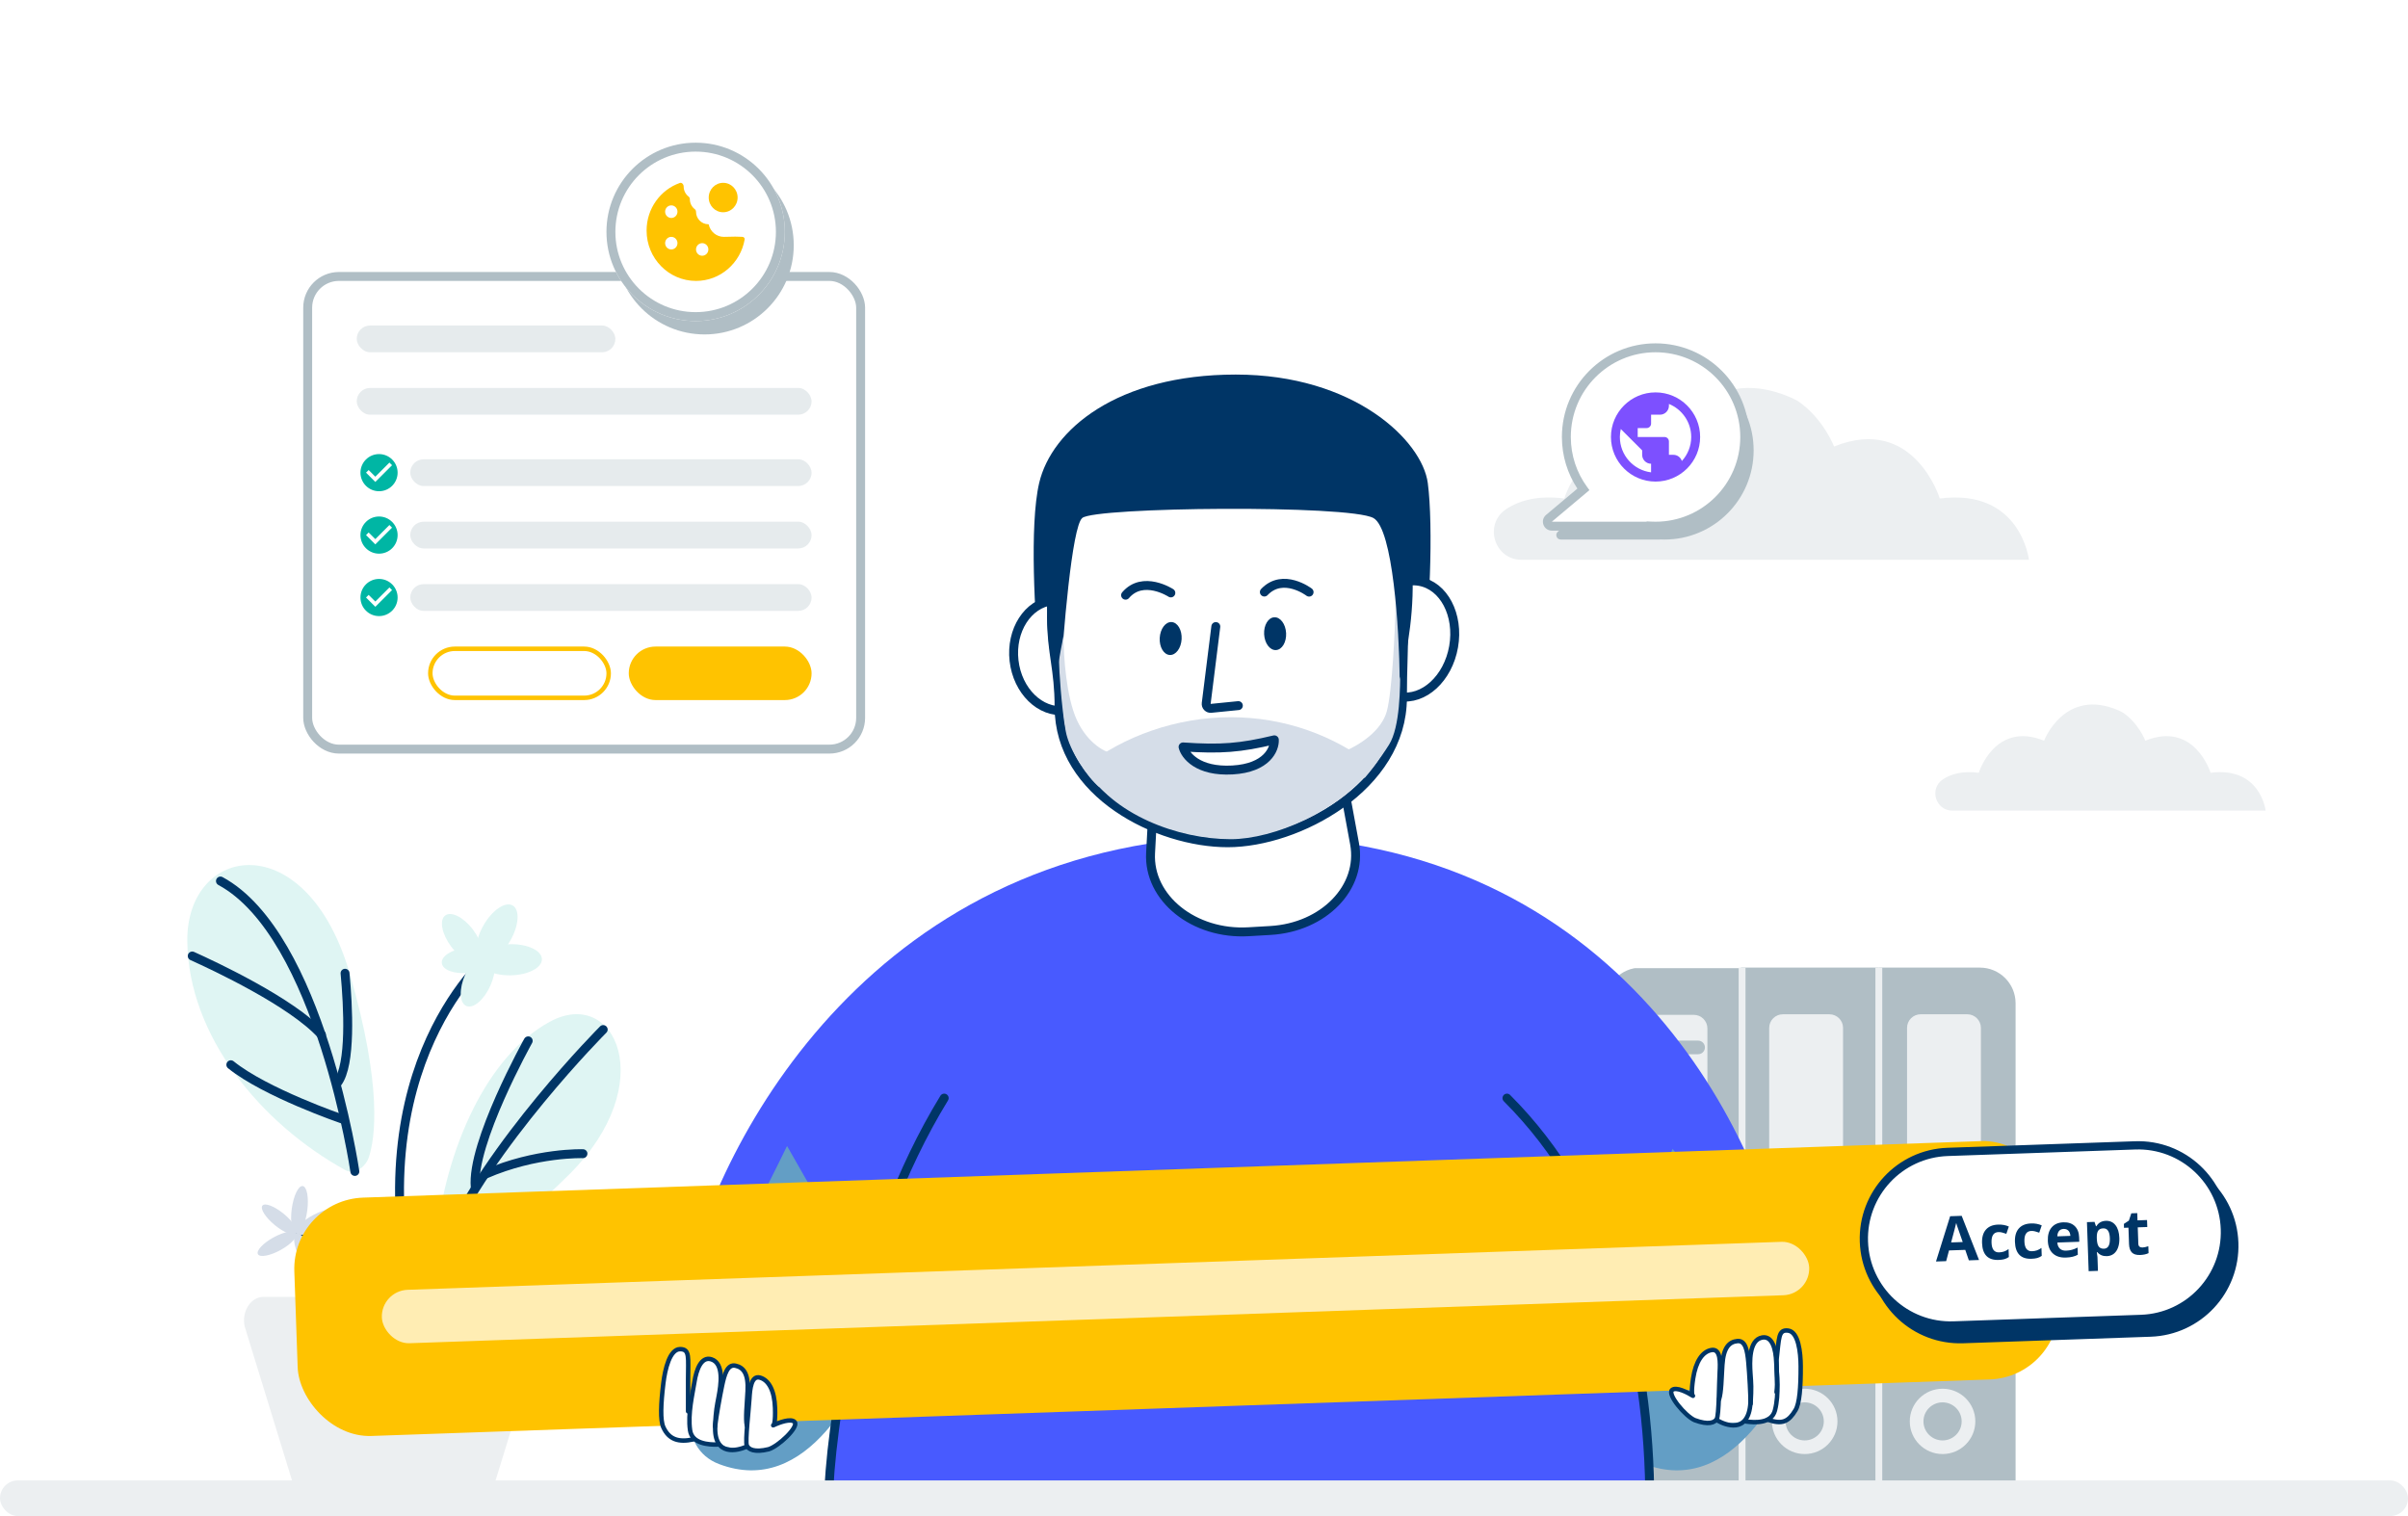<svg xmlns="http://www.w3.org/2000/svg" fill="none" viewBox="0 0 540 340" height="340" width="540">
<path fill="#ECEFF1" d="M337.789 114.163C340.738 112.221 344.91 111.04 350.794 111.797C350.794 111.797 356.607 92.91 374.512 100.138C374.512 100.138 381.952 80.573 401.719 89.195L403.122 89.904C408.869 93.773 411.291 100.138 411.291 100.138C429.196 92.91 435.002 111.797 435.002 111.797C453.139 109.465 455 125.54 455 125.54H341.213C335.076 125.54 332.659 117.535 337.789 114.163Z"></path>
<path stroke-linejoin="round" stroke-linecap="round" stroke-width="2" stroke="#003566" d="M110.304 213.682C110.304 213.682 79.377 238.423 93.109 294.624"></path>
<path fill="#DFF5F3" d="M98.894 280.606C98.502 280.267 98.199 279.838 98.01 279.356C97.821 278.874 97.751 278.353 97.808 277.838C100.025 257.587 109.156 236.736 123.394 229.09C138.03 221.227 148.015 243.056 127.727 263.306C112.458 278.564 104.306 281.05 101.192 281.343C100.776 281.38 100.356 281.333 99.959 281.204C99.562 281.075 99.195 280.867 98.88 280.592L98.894 280.606Z"></path>
<path stroke-linejoin="round" stroke-linecap="round" stroke-width="2" stroke="#003566" d="M84.49 293.996C84.49 293.996 80.094 278.096 66.732 276.943"></path>
<path stroke-linejoin="round" stroke-linecap="round" stroke-width="2" stroke="#003566" d="M135.269 230.891C135.269 230.891 109.656 256.55 99.408 279.859"></path>
<path stroke-linejoin="round" stroke-linecap="round" stroke-width="2" stroke="#003566" d="M130.726 258.729C130.726 258.729 120.199 258.38 108.855 263.323"></path>
<path stroke-linejoin="round" stroke-linecap="round" stroke-width="2" stroke="#003566" d="M118.45 233.426C118.45 233.426 105.63 256.403 106.58 266.277"></path>
<path stroke-linejoin="round" stroke-linecap="round" stroke-width="2" stroke="#003566" d="M117.882 271.277C117.882 271.277 108.277 270.928 102.023 274.807"></path>
<path fill="#DFF5F3" d="M80.806 262.08C79.71 262.838 78.463 262.971 77.475 262.43C58.373 251.92 42.26 232.305 42.002 211.126C41.737 189.361 68.743 184.794 78.487 218.518C85.82 243.897 84.074 255.307 82.757 259.399C82.415 260.482 81.73 261.424 80.806 262.084V262.08Z"></path>
<path stroke-linejoin="round" stroke-linecap="round" stroke-width="2" stroke="#003566" d="M79.577 262.712C79.577 262.712 71.798 209.67 49.435 197.583"></path>
<path stroke-linejoin="round" stroke-linecap="round" stroke-width="2" stroke="#003566" d="M43.111 214.394C47.999 216.597 65.457 224.75 72.09 232.054"></path>
<path stroke-linejoin="round" stroke-linecap="round" stroke-width="2" stroke="#003566" d="M77.378 218.263C78.076 225.738 78.774 238.758 75.674 242.839"></path>
<path stroke-linejoin="round" stroke-linecap="round" stroke-width="2" stroke="#003566" d="M76.71 250.946C76.71 250.946 59.501 245.046 51.764 238.785"></path>
<path fill="#D5DDE8" d="M68.895 271.542C69.294 268.605 68.841 266.119 67.884 265.989C66.927 265.859 65.828 268.135 65.429 271.072C65.03 274.008 65.483 276.494 66.44 276.624C67.398 276.754 68.497 274.479 68.895 271.542Z"></path>
<path fill="#D5DDE8" d="M66.41 276.603C66.978 275.915 65.747 273.961 63.66 272.239C61.573 270.518 59.421 269.681 58.853 270.369C58.285 271.058 59.516 273.012 61.603 274.733C63.69 276.455 65.842 277.292 66.41 276.603Z"></path>
<path fill="#D5DDE8" d="M71.957 275.571C74.56 274.207 76.304 272.401 75.852 271.539C75.4 270.676 72.923 271.083 70.32 272.447C67.717 273.812 65.974 275.617 66.426 276.479C66.878 277.342 69.355 276.935 71.957 275.571Z"></path>
<path fill="#D5DDE8" d="M62.906 280.342C65.273 279.044 66.843 277.356 66.413 276.571C65.983 275.787 63.715 276.203 61.348 277.501C58.981 278.799 57.411 280.487 57.842 281.272C58.272 282.056 60.539 281.64 62.906 280.342Z"></path>
<path fill="#D5DDE8" d="M70.504 285.582C71.312 285.213 71.053 282.909 69.925 280.435C68.797 277.961 67.226 276.255 66.418 276.624C65.609 276.993 65.868 279.297 66.996 281.771C68.124 284.245 69.695 285.951 70.504 285.582Z"></path>
<path fill="#DFF5F3" d="M114.434 210.953C116.385 207.546 116.623 204.014 114.965 203.065C113.306 202.115 110.38 204.107 108.429 207.514C106.478 210.921 106.241 214.452 107.899 215.402C109.557 216.352 112.483 214.36 114.434 210.953Z"></path>
<path fill="#DFF5F3" d="M114.551 218.731C118.441 218.652 121.564 217.026 121.525 215.098C121.485 213.17 118.3 211.671 114.41 211.75C110.519 211.828 107.397 213.455 107.436 215.383C107.475 217.311 110.66 218.81 114.551 218.731Z"></path>
<path fill="#DFF5F3" d="M107.412 215.483C108.783 214.464 108.202 211.36 106.113 208.549C104.024 205.739 101.219 204.286 99.848 205.305C98.477 206.324 99.058 209.429 101.147 212.24C103.236 215.05 106.041 216.502 107.412 215.483Z"></path>
<path fill="#DFF5F3" d="M109.968 221.049C111.398 217.844 111.295 214.683 109.738 213.988C108.181 213.294 105.76 215.329 104.331 218.534C102.901 221.739 103.004 224.9 104.561 225.595C106.118 226.289 108.539 224.254 109.968 221.049Z"></path>
<path fill="#DFF5F3" d="M105.022 218.172C108.142 217.836 110.535 216.311 110.369 214.766C110.202 213.221 107.539 212.24 104.419 212.576C101.3 212.913 98.906 214.438 99.073 215.983C99.24 217.528 101.903 218.508 105.022 218.172Z"></path>
<path fill="#ECEFF1" d="M121.749 297.48L108.831 339.5H67.789L54.871 297.48C54.131 294.135 56.219 290.846 59.085 290.846H117.532C120.402 290.853 122.476 294.135 121.749 297.48Z"></path>
<path fill="#ECEFF1" d="M435.722 174.767C437.542 173.569 440.117 172.84 443.749 173.306C443.749 173.306 447.337 161.648 458.39 166.11C458.39 166.11 462.983 154.032 475.184 159.355L476.05 159.793C479.598 162.181 481.093 166.11 481.093 166.11C492.146 161.648 495.729 173.306 495.729 173.306C506.925 171.867 508.074 181.79 508.074 181.79H437.835C434.047 181.79 432.555 176.849 435.722 174.767Z"></path>
<g clip-path="url(#clip0_757_529)">
<path fill="#B0BEC5" d="M421.273 339.873V217H390.42V339.873H421.273Z"></path>
<path fill="#ECEFF1" d="M404.709 314.498C402.344 314.498 400.426 316.409 400.426 318.766C400.426 321.124 402.344 323.035 404.709 323.035C407.074 323.035 408.992 321.124 408.992 318.766C408.992 316.409 407.074 314.498 404.709 314.498ZM397.359 318.766C397.359 314.721 400.65 311.441 404.709 311.441C408.768 311.441 412.058 314.721 412.058 318.766C412.058 322.812 408.768 326.091 404.709 326.091C400.65 326.091 397.359 322.812 397.359 318.766Z" clip-rule="evenodd" fill-rule="evenodd"></path>
<path fill="#DC9FAE" d="M397.572 241.073C397.572 240.229 398.259 239.545 399.106 239.545H411.414C412.261 239.545 412.947 240.229 412.947 241.073C412.947 241.917 412.261 242.601 411.414 242.601H399.106C398.259 242.601 397.572 241.917 397.572 241.073Z" clip-rule="evenodd" fill-rule="evenodd"></path>
<path fill="#DC9FAE" d="M397.572 247.374C397.572 246.53 398.259 245.846 399.106 245.846H411.414C412.261 245.846 412.947 246.53 412.947 247.374C412.947 248.218 412.261 248.902 411.414 248.902H399.106C398.259 248.902 397.572 248.218 397.572 247.374Z" clip-rule="evenodd" fill-rule="evenodd"></path>
<path fill="#DC9FAE" d="M397.572 253.675C397.572 252.831 398.259 252.147 399.106 252.147H411.414C412.261 252.147 412.947 252.831 412.947 253.675C412.947 254.519 412.261 255.203 411.414 255.203H399.106C398.259 255.203 397.572 254.519 397.572 253.675Z" clip-rule="evenodd" fill-rule="evenodd"></path>
<path fill="#B0BEC5" d="M452.188 339.873V217H421.334V339.873H452.188Z"></path>
<path fill="#ECEFF1" d="M435.623 314.498C433.258 314.498 431.34 316.409 431.34 318.766C431.34 321.124 433.258 323.035 435.623 323.035C437.988 323.035 439.906 321.124 439.906 318.766C439.906 316.409 437.988 314.498 435.623 314.498ZM428.273 318.766C428.273 314.721 431.564 311.441 435.623 311.441C439.682 311.441 442.972 314.721 442.972 318.766C442.972 322.812 439.682 326.091 435.623 326.091C431.564 326.091 428.273 322.812 428.273 318.766Z" clip-rule="evenodd" fill-rule="evenodd"></path>
<path fill="#B0BEC5" d="M428.295 267.286C428.295 266.442 428.981 265.757 429.828 265.757H442.137C442.983 265.757 443.67 266.442 443.67 267.286C443.67 268.13 442.983 268.814 442.137 268.814H429.828C428.981 268.814 428.295 268.13 428.295 267.286Z" clip-rule="evenodd" fill-rule="evenodd"></path>
<path fill="#B0BEC5" d="M428.295 234.772C428.295 233.928 428.981 233.244 429.828 233.244H442.137C442.983 233.244 443.67 233.928 443.67 234.772C443.67 235.616 442.983 236.3 442.137 236.3H429.828C428.981 236.3 428.295 235.616 428.295 234.772Z" clip-rule="evenodd" fill-rule="evenodd"></path>
<path fill="#B0BEC5" d="M428.295 273.587C428.295 272.743 428.981 272.058 429.828 272.058H442.137C442.983 272.058 443.67 272.743 443.67 273.587C443.67 274.431 442.983 275.115 442.137 275.115H429.828C428.981 275.115 428.295 274.431 428.295 273.587Z" clip-rule="evenodd" fill-rule="evenodd"></path>
<path fill="#B0BEC5" d="M428.295 279.888C428.295 279.044 428.981 278.36 429.828 278.36H442.137C442.983 278.36 443.67 279.044 443.67 279.888C443.67 280.732 442.983 281.416 442.137 281.416H429.828C428.981 281.416 428.295 280.732 428.295 279.888Z" clip-rule="evenodd" fill-rule="evenodd"></path>
<path fill="#B0BEC5" d="M390.854 340V217.127H360V340H390.854Z"></path>
<path fill="#ECEFF1" d="M389.9 340.023V217H391.434V340.023H389.9Z" clip-rule="evenodd" fill-rule="evenodd"></path>
<path fill="#ECEFF1" d="M420.566 340.023V217H422.1V340.023H420.566Z" clip-rule="evenodd" fill-rule="evenodd"></path>
<path fill="#ECEFF1" d="M413.31 281.624V230.523C413.31 228.835 411.937 227.466 410.244 227.466H399.813C398.119 227.466 396.746 228.835 396.746 230.523V281.624C396.746 283.312 398.119 284.68 399.813 284.68H410.244C411.937 284.68 413.31 283.312 413.31 281.624Z"></path>
<path fill="#ECEFF1" d="M444.224 281.62V230.519C444.224 228.831 442.851 227.462 441.157 227.462H430.726C429.033 227.462 427.66 228.831 427.66 230.519V281.62C427.66 283.308 429.033 284.676 430.726 284.676H441.157C442.851 284.676 444.224 283.308 444.224 281.62Z"></path>
<path fill="#ECEFF1" d="M382.89 281.747V230.646C382.89 228.958 381.517 227.589 379.824 227.589H369.393C367.699 227.589 366.326 228.958 366.326 230.646V281.747C366.326 283.435 367.699 284.803 369.393 284.803H379.824C381.517 284.803 382.89 283.435 382.89 281.747Z"></path>
<path fill="#ECEFF1" d="M413.306 290.902V288.603C413.306 287.759 412.62 287.075 411.773 287.075H398.275C397.429 287.075 396.742 287.759 396.742 288.603V290.902C396.742 291.746 397.429 292.431 398.275 292.431H411.773C412.62 292.431 413.306 291.746 413.306 290.902Z"></path>
<path fill="#ECEFF1" d="M444.224 290.902V288.603C444.224 287.759 443.537 287.074 442.69 287.074H429.193C428.346 287.074 427.66 287.759 427.66 288.603V290.902C427.66 291.746 428.346 292.431 429.193 292.431H442.69C443.537 292.431 444.224 291.746 444.224 290.902Z"></path>
<path fill="#ECEFF1" d="M382.89 291.025V288.726C382.89 287.882 382.204 287.197 381.357 287.197H367.86C367.013 287.197 366.326 287.882 366.326 288.726V291.025C366.326 291.869 367.013 292.553 367.86 292.553H381.357C382.204 292.553 382.89 291.869 382.89 291.025Z"></path>
<path fill="#ECEFF1" d="M374.289 314.625C371.924 314.625 370.006 316.536 370.006 318.893C370.006 321.251 371.924 323.162 374.289 323.162C376.654 323.162 378.572 321.251 378.572 318.893C378.572 316.536 376.654 314.625 374.289 314.625ZM366.939 318.893C366.939 314.848 370.23 311.568 374.289 311.568C378.348 311.568 381.638 314.848 381.638 318.893C381.638 322.939 378.348 326.218 374.289 326.218C370.23 326.218 366.939 322.939 366.939 318.893Z" clip-rule="evenodd" fill-rule="evenodd"></path>
<path fill="#B0BEC5" d="M366.961 267.413C366.961 266.569 367.647 265.885 368.494 265.885H380.803C381.649 265.885 382.336 266.569 382.336 267.413C382.336 268.257 381.649 268.941 380.803 268.941H368.494C367.647 268.941 366.961 268.257 366.961 267.413Z" clip-rule="evenodd" fill-rule="evenodd"></path>
<path fill="#B0BEC5" d="M366.961 234.899C366.961 234.055 367.647 233.371 368.494 233.371H380.803C381.649 233.371 382.336 234.055 382.336 234.899C382.336 235.743 381.649 236.427 380.803 236.427H368.494C367.647 236.427 366.961 235.743 366.961 234.899Z" clip-rule="evenodd" fill-rule="evenodd"></path>
<path fill="#B0BEC5" d="M366.961 273.714C366.961 272.87 367.647 272.186 368.494 272.186H380.803C381.649 272.186 382.336 272.87 382.336 273.714C382.336 274.558 381.649 275.242 380.803 275.242H368.494C367.647 275.242 366.961 274.558 366.961 273.714Z" clip-rule="evenodd" fill-rule="evenodd"></path>
<path fill="#B0BEC5" d="M366.961 280.015C366.961 279.171 367.647 278.487 368.494 278.487H380.803C381.649 278.487 382.336 279.171 382.336 280.015C382.336 280.859 381.649 281.543 380.803 281.543H368.494C367.647 281.543 366.961 280.859 366.961 280.015Z" clip-rule="evenodd" fill-rule="evenodd"></path>
</g>
<path fill="#003566" d="M233.036 108.32C230.806 117.853 232.107 138.882 233.036 148.204C245.802 149.43 270.915 183.394 287.588 183.989C307.312 184.692 317.787 151.683 318.665 148.204C320.692 140.179 321.452 117.804 320.185 108.32C318.919 98.835 303.718 84 277.117 84C250.517 84 235.824 96.403 233.036 108.32Z"></path>
<path fill="#485AFF" d="M280.058 187.442C196.175 187.442 160.89 255.992 153.721 288.305H401.067C395.69 255.992 363.94 187.442 280.058 187.442Z"></path>
<path fill="#639EC5" d="M161.259 328.342C142.162 321.118 167.631 275.407 176.5 257L198.739 296.01C193.017 311.938 180.951 335.792 161.259 328.342Z"></path>
<path fill="#639EC5" d="M368.792 328.342C349.696 321.118 366.217 276.077 375.085 257.67L406.273 296.01C400.551 311.938 388.485 335.792 368.792 328.342Z"></path>
<ellipse stroke-linejoin="round" stroke-linecap="round" stroke-width="2" stroke="#003566" fill="white" transform="rotate(-6.486 237.417 147.024)" ry="12.386" rx="10.082" cy="147.024" cx="237.417"></ellipse>
<ellipse stroke-linejoin="round" stroke-linecap="round" stroke-width="2" stroke="#003566" fill="white" transform="rotate(9.925 316.043 143.299)" ry="13.11" rx="10.082" cy="143.299" cx="316.043"></ellipse>
<path stroke-linejoin="round" stroke-linecap="round" stroke-width="2" stroke="#003566" fill="white" d="M258.02 191.306L259.087 171.276C259.546 162.673 267.749 155.721 278.159 155.114L297.278 154L303.763 189.218C305.565 199.002 296.868 207.973 284.905 208.67L279.986 208.957C267.744 209.67 257.481 201.424 258.02 191.306Z"></path>
<path stroke-linejoin="round" stroke-linecap="round" stroke-width="2" stroke="#003566" fill="white" d="M314.805 138.5C314.805 146.386 314.5 149.5 314.5 156.5C314.5 176.5 290.952 189 275.305 189C259.658 189 237.499 178 237.499 158.5C237.5 150 235.805 146.386 235.805 138.5C235.805 110.61 253.489 88 275.305 88C297.12 88 314.805 110.61 314.805 138.5Z"></path>
<path fill="#D5DDE8" d="M307.959 171.803C300.5 182 285.5 188.201 275.998 188.201C264.227 188.201 249.362 182.728 243.189 171.995C251.983 165.074 263.864 160.843 276.001 160.843C288.079 160.843 299.184 164.942 307.959 171.803Z"></path>
<path fill="#D5DDE8" d="M311 159.5C309.8 163.9 305 167 301.5 168.5L306 174.5C307 173.333 309.5 170.2 311.5 167C314 163 314 154 314 150C314 146.8 313.333 138.667 313 135C312.833 141.333 312.2 155.1 311 159.5Z"></path>
<path fill="#003566" d="M242.69 116.169C240.378 118.152 238.398 142.216 237.697 154C236.371 152.04 233.991 143.915 235.084 127.1C236.449 106.081 251.699 88 278.101 88C304.503 88 316.566 117.833 316.793 130.038C316.975 139.802 314.936 148.95 313.893 152.304C313.762 141.259 312.395 118.569 307.981 116.169C302.464 113.168 245.58 113.69 242.69 116.169Z"></path>
<path stroke-linejoin="round" stroke-linecap="round" stroke-width="2" stroke="#003566" fill="white" d="M285.776 165.916C278.142 167.744 273.745 168.086 265.305 167.508C265.767 169.414 268.628 173.117 276.384 172.675C284.14 172.233 285.877 167.985 285.776 165.916Z"></path>
<path fill="white" d="M277.705 158.244L271.579 158.855C271.431 158.871 271.281 158.852 271.141 158.802C271.001 158.751 270.874 158.67 270.77 158.563C270.666 158.457 270.587 158.328 270.539 158.187C270.491 158.046 270.476 157.896 270.494 157.748L272.649 140.513"></path>
<path stroke-linejoin="round" stroke-linecap="round" stroke-width="2" stroke="#003566" d="M277.705 158.244L271.579 158.855C271.431 158.871 271.281 158.852 271.141 158.802C271.001 158.751 270.874 158.67 270.77 158.563C270.666 158.457 270.587 158.328 270.539 158.187C270.491 158.046 270.476 157.896 270.494 157.748L272.649 140.513"></path>
<path fill="white" d="M293.567 132.792C293.567 132.792 287.738 128.349 283.534 132.776L293.567 132.792Z"></path>
<path stroke-linejoin="round" stroke-linecap="round" stroke-width="2" stroke="#003566" d="M293.567 132.792C293.567 132.792 287.738 128.349 283.534 132.776"></path>
<path fill="white" d="M262.566 132.971C262.566 132.971 256.331 128.896 252.414 133.48L262.566 132.971Z"></path>
<path stroke-linejoin="round" stroke-linecap="round" stroke-width="2" stroke="#003566" d="M262.566 132.971C262.566 132.971 256.331 128.896 252.414 133.48"></path>
<path fill="#003566" d="M288.413 141.985C288.309 139.954 287.122 138.363 285.761 138.433C284.4 138.502 283.381 140.205 283.484 142.236C283.588 144.267 284.775 145.858 286.136 145.788C287.497 145.719 288.516 144.016 288.413 141.985Z"></path>
<path fill="#003566" d="M264.98 143.332C265.092 141.293 264.083 139.58 262.727 139.506C261.371 139.432 260.182 141.025 260.071 143.064C259.959 145.103 260.968 146.815 262.324 146.889C263.68 146.963 264.869 145.371 264.98 143.332Z"></path>
<path fill="#485AFF" d="M185.742 337.256C186.103 320.466 191.809 278.762 211.74 246.265H337.936C360.901 269.229 369.973 302.161 369.973 337.256H185.742Z"></path>
<path stroke-linejoin="round" stroke-linecap="round" stroke-width="2" stroke="#003566" d="M211.74 246.265C191.809 278.762 186.103 320.466 185.742 337.256H369.973C369.973 302.161 360.901 269.229 337.936 246.265"></path>
<g filter="url(#filter0_d_757_529)">
<rect fill="#FFC300" transform="rotate(-2 61.445 265.141)" rx="16" height="53.485" width="395.12" y="265.141" x="61.445"></rect>
<rect fill="#FFEDB3" transform="rotate(-2 81.422 285.464)" rx="5.994" height="11.988" width="320.277" y="285.464" x="81.422"></rect>
</g>
<path fill="#003566" d="M420.092 281.543C420.467 292.289 429.483 300.697 440.23 300.322L482.263 298.854C493.01 298.479 501.418 289.463 501.043 278.716V278.716C500.667 267.969 491.651 259.561 480.904 259.937L438.871 261.404C428.124 261.78 419.717 270.796 420.092 281.543V281.543Z"></path>
<path fill="#003566" d="M443.628 285.724L442.821 283.372L439.179 283.499L438.538 285.902L436.256 285.981L439.431 275.829L442.021 275.739L445.91 285.644L443.628 285.724ZM442.253 281.613C441.508 279.482 441.088 278.277 440.991 277.998C440.9 277.718 440.833 277.497 440.79 277.334C440.66 277.923 440.28 279.379 439.65 281.704L442.253 281.613ZM450.291 285.628C447.913 285.711 446.679 284.448 446.588 281.838C446.543 280.54 446.831 279.538 447.454 278.832C448.077 278.122 448.992 277.746 450.199 277.704C451.082 277.673 451.881 277.818 452.594 278.14L452.036 279.774C451.703 279.653 451.394 279.557 451.109 279.484C450.824 279.408 450.54 279.374 450.258 279.384C449.174 279.422 448.658 280.211 448.712 281.75C448.764 283.244 449.332 283.972 450.416 283.934C450.817 283.92 451.187 283.855 451.525 283.738C451.862 283.617 452.198 283.436 452.532 283.197L452.594 284.98C452.264 285.206 451.928 285.366 451.585 285.46C451.246 285.554 450.815 285.61 450.291 285.628ZM457.667 285.37C455.289 285.454 454.055 284.19 453.964 281.58C453.918 280.282 454.207 279.28 454.83 278.575C455.453 277.864 456.368 277.488 457.574 277.446C458.458 277.415 459.257 277.561 459.97 277.882L459.411 279.516C459.079 279.395 458.77 279.299 458.485 279.227C458.199 279.15 457.916 279.117 457.633 279.127C456.549 279.164 456.034 279.953 456.088 281.493C456.14 282.986 456.708 283.714 457.792 283.677C458.193 283.663 458.562 283.597 458.9 283.481C459.238 283.359 459.574 283.179 459.907 282.939L459.97 284.722C459.64 284.948 459.304 285.108 458.96 285.202C458.622 285.296 458.19 285.352 457.667 285.37ZM464.879 278.675C464.437 278.691 464.096 278.844 463.855 279.135C463.614 279.422 463.485 279.823 463.466 280.339L466.39 280.237C466.363 279.722 466.215 279.331 465.946 279.062C465.676 278.789 465.321 278.66 464.879 278.675ZM465.397 285.101C464.168 285.143 463.195 284.838 462.479 284.183C461.763 283.529 461.383 282.58 461.34 281.337C461.295 280.057 461.579 279.057 462.193 278.338C462.81 277.614 463.684 277.233 464.813 277.193C465.893 277.156 466.744 277.434 467.367 278.027C467.989 278.621 468.319 279.46 468.357 280.544L468.393 281.555L463.467 281.727C463.51 282.319 463.702 282.775 464.041 283.096C464.381 283.417 464.847 283.567 465.439 283.546C465.899 283.53 466.332 283.467 466.739 283.357C467.145 283.247 467.568 283.08 468.007 282.855L468.063 284.467C467.705 284.662 467.321 284.81 466.909 284.911C466.498 285.016 465.994 285.08 465.397 285.101ZM474.577 284.78C473.679 284.811 472.964 284.51 472.431 283.877L472.322 283.881C472.417 284.516 472.467 284.883 472.47 284.983L472.578 288.078L470.494 288.151L470.11 277.152L471.805 277.093L472.133 278.073L472.229 278.07C472.69 277.297 473.398 276.893 474.355 276.86C475.256 276.829 475.975 277.152 476.509 277.831C477.043 278.51 477.332 279.469 477.376 280.708C477.404 281.523 477.308 282.236 477.088 282.845C476.872 283.455 476.549 283.924 476.118 284.254C475.687 284.584 475.173 284.759 474.577 284.78ZM473.743 278.55C473.229 278.568 472.859 278.741 472.633 279.068C472.407 279.39 472.302 279.916 472.319 280.645L472.326 280.871C472.355 281.691 472.496 282.274 472.75 282.621C473.008 282.967 473.402 283.131 473.93 283.113C474.864 283.08 475.304 282.294 475.25 280.755C475.224 280.004 475.088 279.445 474.843 279.08C474.602 278.71 474.235 278.533 473.743 278.55ZM482.57 282.839C482.935 282.826 483.369 282.731 483.874 282.554L483.928 284.105C483.417 284.355 482.783 284.493 482.027 284.52C481.194 284.549 480.578 284.361 480.181 283.955C479.788 283.545 479.577 282.918 479.548 282.076L479.419 278.393L478.422 278.428L478.391 277.547L479.514 276.81L480.059 275.177L481.392 275.13L481.448 276.756L483.587 276.681L483.641 278.246L481.503 278.32L481.632 282.003C481.642 282.299 481.732 282.515 481.9 282.65C482.074 282.785 482.297 282.848 482.57 282.839Z"></path>
<path fill="#003566" d="M440.198 299.398L482.231 297.93L482.296 299.778L440.262 301.246L440.198 299.398ZM480.937 260.861L438.903 262.328L438.839 260.481L480.872 259.013L480.937 260.861ZM438.903 262.328C428.667 262.686 420.658 271.274 421.016 281.51L419.168 281.575C418.775 270.318 427.582 260.874 438.839 260.481L438.903 262.328ZM500.119 278.748C499.761 268.512 491.173 260.503 480.937 260.861L480.872 259.013C492.129 258.62 501.573 267.427 501.967 278.684L500.119 278.748ZM482.231 297.93C492.468 297.573 500.476 288.985 500.119 278.748L501.967 278.684C502.36 289.941 493.553 299.385 482.296 299.778L482.231 297.93ZM440.262 301.246C429.005 301.639 419.561 292.832 419.168 281.575L421.016 281.51C421.373 291.747 429.961 299.756 440.198 299.398L440.262 301.246Z"></path>
<path fill="white" d="M417.985 278.471C418.36 289.217 427.376 297.625 438.123 297.25L480.156 295.782C490.903 295.407 499.31 286.391 498.935 275.644V275.644C498.56 264.897 489.544 256.489 478.797 256.865L436.764 258.332C426.017 258.708 417.609 267.724 417.985 278.471V278.471Z"></path>
<path fill="#003566" d="M441.52 282.652L440.713 280.3L437.072 280.427L436.431 282.83L434.149 282.909L437.324 272.757L439.913 272.667L443.802 282.572L441.52 282.652ZM440.146 278.541C439.401 276.41 438.98 275.205 438.884 274.926C438.792 274.646 438.725 274.425 438.683 274.262C438.553 274.851 438.173 276.307 437.543 278.632L440.146 278.541ZM448.184 282.556C445.806 282.639 444.572 281.376 444.481 278.766C444.435 277.468 444.724 276.466 445.347 275.76C445.97 275.05 446.885 274.674 448.091 274.632C448.975 274.601 449.774 274.746 450.487 275.068L449.928 276.702C449.596 276.581 449.287 276.485 449.002 276.412C448.716 276.336 448.433 276.302 448.15 276.312C447.066 276.35 446.551 277.139 446.605 278.678C446.657 280.172 447.225 280.9 448.309 280.862C448.71 280.848 449.079 280.783 449.417 280.666C449.755 280.545 450.091 280.364 450.424 280.125L450.487 281.908C450.157 282.134 449.821 282.294 449.477 282.388C449.139 282.482 448.707 282.538 448.184 282.556ZM455.559 282.298C453.182 282.381 451.947 281.118 451.856 278.508C451.811 277.21 452.1 276.208 452.723 275.503C453.345 274.792 454.26 274.416 455.467 274.374C456.351 274.343 457.149 274.489 457.863 274.81L457.304 276.444C456.972 276.323 456.663 276.227 456.377 276.155C456.092 276.078 455.808 276.045 455.526 276.055C454.442 276.092 453.927 276.881 453.98 278.421C454.033 279.914 454.601 280.642 455.685 280.605C456.085 280.591 456.455 280.525 456.793 280.409C457.13 280.287 457.466 280.107 457.8 279.867L457.862 281.65C457.533 281.876 457.196 282.036 456.853 282.13C456.514 282.224 456.083 282.28 455.559 282.298ZM462.771 275.603C462.33 275.619 461.988 275.772 461.748 276.063C461.507 276.35 461.377 276.751 461.359 277.267L464.283 277.165C464.256 276.65 464.108 276.259 463.838 275.99C463.569 275.717 463.213 275.588 462.771 275.603ZM463.29 282.028C462.06 282.071 461.087 281.766 460.371 281.111C459.655 280.457 459.276 279.508 459.232 278.264C459.188 276.985 459.472 275.985 460.085 275.266C460.703 274.542 461.576 274.161 462.706 274.121C463.785 274.084 464.636 274.362 465.259 274.955C465.882 275.549 466.212 276.388 466.25 277.472L466.285 278.483L461.36 278.655C461.403 279.247 461.594 279.703 461.934 280.024C462.274 280.345 462.739 280.495 463.331 280.474C463.791 280.458 464.225 280.395 464.631 280.285C465.038 280.175 465.461 280.008 465.9 279.783L465.956 281.395C465.598 281.59 465.213 281.738 464.802 281.839C464.391 281.944 463.887 282.008 463.29 282.028ZM472.469 281.708C471.572 281.739 470.857 281.438 470.324 280.805L470.215 280.809C470.31 281.444 470.359 281.811 470.363 281.911L470.471 285.006L468.387 285.079L468.003 274.08L469.697 274.021L470.026 275.001L470.121 274.998C470.582 274.225 471.291 273.821 472.247 273.788C473.149 273.757 473.867 274.08 474.402 274.759C474.936 275.438 475.225 276.397 475.268 277.636C475.297 278.451 475.201 279.164 474.98 279.773C474.764 280.383 474.441 280.852 474.01 281.182C473.579 281.512 473.066 281.687 472.469 281.708ZM471.636 275.478C471.121 275.496 470.751 275.669 470.525 275.996C470.3 276.318 470.195 276.844 470.211 277.573L470.219 277.799C470.248 278.619 470.389 279.202 470.643 279.549C470.901 279.895 471.294 280.059 471.823 280.041C472.756 280.008 473.196 279.222 473.143 277.683C473.116 276.931 472.98 276.373 472.735 276.008C472.494 275.638 472.128 275.461 471.636 275.478ZM480.463 279.767C480.827 279.754 481.262 279.659 481.766 279.482L481.821 281.033C481.309 281.283 480.676 281.421 479.92 281.448C479.086 281.477 478.471 281.289 478.074 280.883C477.681 280.473 477.47 279.846 477.44 279.004L477.312 275.321L476.314 275.356L476.284 274.475L477.407 273.738L477.952 272.105L479.284 272.058L479.341 273.684L481.479 273.609L481.534 275.174L479.396 275.248L479.524 278.931C479.534 279.227 479.624 279.443 479.793 279.578C479.966 279.713 480.19 279.776 480.463 279.767Z"></path>
<path fill="#003566" d="M438.091 296.326L480.124 294.858L480.188 296.706L438.155 298.174L438.091 296.326ZM478.829 257.789L436.796 259.256L436.732 257.409L478.765 255.941L478.829 257.789ZM436.796 259.256C426.56 259.614 418.551 268.202 418.908 278.438L417.061 278.503C416.668 267.246 425.474 257.802 436.732 257.409L436.796 259.256ZM498.011 275.676C497.654 265.44 489.066 257.431 478.829 257.789L478.765 255.941C490.022 255.548 499.466 264.355 499.859 275.612L498.011 275.676ZM480.124 294.858C490.36 294.501 498.369 285.913 498.011 275.676L499.859 275.612C500.252 286.869 491.445 296.313 480.188 296.706L480.124 294.858ZM438.155 298.174C426.898 298.567 417.454 289.76 417.061 278.503L418.908 278.438C419.266 288.675 427.854 296.683 438.091 296.326L438.155 298.174Z"></path>
<path fill="white" d="M178.107 320.318C176.792 322.058 173.951 324.561 171.447 324.985C169.444 325.325 167.246 324.816 166.397 324.519C166.101 324.702 165.066 324.96 163.301 324.519C161.536 324.077 160.156 324.178 159.689 324.009C158.29 323.98 155.68 322.609 154.773 323.246C154.294 323.582 153.137 323.415 152.882 323.246C151.241 323.048 151.387 323.186 150.878 322.609C150.241 321.888 148.228 319.555 148.313 318.579C148.398 317.603 148.705 311.579 148.705 310.391C148.705 309.203 149.876 304.54 150.598 303.777C151.319 303.013 151.592 301.652 153.289 302.798C155.829 304.849 152.882 313.232 154.538 316.651C154.764 315.732 156.955 304.781 157.871 304.849C159.017 304.934 160.5 304.96 161.093 306.87C161.569 308.397 161.857 309.853 161.942 310.391C162.253 308.92 163.189 306.03 164.445 306.233C166.015 306.488 166.821 306.912 167.585 308.524C168.085 309.58 168.259 310.518 168.298 311.041C168.303 310.129 168.598 308.777 169.791 308.991C171.447 309.288 172.803 309.924 173.312 311.833C173.719 313.361 173.736 317.589 173.694 319.512C174.302 319.032 175.756 318.172 176.706 318.579C177.656 318.986 178.233 319.088 178.403 319.088L178.107 320.318Z"></path>
<path stroke-linejoin="round" stroke-linecap="round" stroke="#003566" d="M155.493 322.796C152.137 323.542 149.992 322.796 148.76 320.079C148.043 318.498 148.187 314.903 148.76 310.186C149.138 307.082 150.179 302.564 152.51 302.564C154.748 302.564 154.303 304.41 154.303 309.417C154.303 312.27 154.303 314.194 154.303 316.503"></path>
<path stroke-linejoin="round" stroke-linecap="round" stroke="#003566" d="M160.855 323.962C158.972 323.993 155.18 323.812 154.748 320.745C154.214 316.953 155.297 312.651 155.735 309.889C156.173 307.127 157.276 304.14 159.522 304.841C162.424 305.747 161.64 310.673 161.178 313.134C160.717 315.595 160.576 316.037 160.343 319.906"></path>
<path stroke-linejoin="round" stroke-linecap="round" stroke="#003566" d="M167.164 324.539C165.64 325.184 159.997 326.894 160.397 319.68C160.457 318.594 161.408 313.184 161.934 310.714C162.461 308.245 163.127 305.895 164.929 306.278C166.731 306.66 167.869 308.092 167.652 311.981C167.478 315.092 167.164 318.091 167.476 319.68"></path>
<path stroke-linejoin="round" stroke-linecap="round" stroke="#003566" d="M172.378 325.01C169.138 325.807 167.837 325.031 167.476 324.18C167.076 323.239 167.936 315.936 168.06 313.705C168.183 311.474 168.48 308.388 170.446 308.953C172.412 309.518 173.679 311.879 173.807 315.771C173.91 318.885 173.574 319.652 173.394 319.646C174.666 319.025 177.407 318.008 178.198 318.906C179.188 320.028 174.548 324.358 172.378 325.01Z"></path>
<path fill="white" d="M374.886 313.148C375.988 315.03 378.515 317.849 380.952 318.564C382.901 319.137 385.144 318.889 386.021 318.694C386.294 318.911 387.292 319.288 389.096 319.058C390.901 318.827 392.259 319.089 392.743 318.975C394.136 319.112 396.888 318.057 397.714 318.795C398.151 319.186 399.32 319.156 399.592 319.017C401.245 319.013 400.719 318.609 401.292 318.096C402.009 317.455 403.396 315.192 403.426 314.213C403.456 313.234 403.756 307.073 403.895 305.893C404.035 304.713 403.327 300.464 402.701 299.621C402.074 298.778 401.662 297.658 399.842 298.597C397.079 300.335 398.946 309.434 398.723 312.274C398.606 311.334 397.716 300.202 396.798 300.161C395.651 300.111 394.175 299.964 393.361 301.79C392.71 303.251 392.252 304.663 392.105 305.187C391.969 303.69 391.378 300.71 390.107 300.764C388.519 300.833 387.668 301.159 386.721 302.671C386.1 303.66 385.817 304.572 385.717 305.086C385.819 304.18 385.685 302.803 384.475 302.875C382.795 302.976 381.374 303.448 380.644 305.284C380.06 306.753 379.547 310.951 379.363 312.865C378.816 312.317 377.473 311.292 376.481 311.585C375.49 311.878 374.905 311.911 374.736 311.891L374.886 313.148Z"></path>
<path stroke-linejoin="round" stroke-linecap="round" stroke="#003566" d="M396.469 318.395C399.714 319.53 401.107 318.791 402.65 316.237C403.548 314.751 403.827 311.164 403.812 306.412C403.801 303.286 403.298 298.676 400.983 298.403C398.761 298.14 398.986 300.026 398.398 304.998C398.398 308.154 398.669 309.893 398.398 312.187"></path>
<path stroke-linejoin="round" stroke-linecap="round" stroke="#003566" d="M391.589 318.792C393.455 319.044 397.243 319.31 398.032 316.315C399.007 312.611 398.437 308.212 398.326 305.418C398.216 302.624 397.471 299.528 395.159 299.96C392.171 300.519 392.371 305.503 392.54 308.001C392.709 310.499 392.797 310.955 392.575 314.825"></path>
<path stroke-linejoin="round" stroke-linecap="round" stroke="#003566" d="M385.257 318.624C386.695 319.444 392.097 321.805 392.548 314.594C392.615 313.507 392.306 308.023 392.074 305.509C391.841 302.995 391.456 300.584 389.621 300.752C387.787 300.919 386.488 302.208 386.247 306.095C386.054 309.205 386.014 312.221 385.518 313.762"></path>
<path stroke-linejoin="round" stroke-linecap="round" stroke="#003566" d="M380.024 318.479C383.148 319.651 384.531 319.034 384.99 318.231C385.497 317.343 385.501 309.99 385.64 307.76C385.779 305.529 385.847 302.431 383.829 302.761C381.81 303.091 380.274 305.286 379.689 309.137C379.222 312.217 379.465 313.018 379.645 313.033C378.455 312.267 375.853 310.935 374.961 311.734C373.847 312.732 377.946 317.577 380.024 318.479Z"></path>
<rect fill="#ECEFF1" rx="4" height="8" width="540" y="332"></rect>
<path fill="#B0BEC5" d="M373.259 121C384.304 121 393.259 112.046 393.259 101C393.259 89.954 384.304 81 373.259 81C362.213 81 353.259 89.954 353.259 101C353.259 105.393 354.675 109.454 357.075 112.754L349.361 119.234C348.646 119.835 349.071 121 350.004 121H372.259V120.975C372.59 120.992 372.923 121 373.259 121Z"></path>
<path fill="white" d="M371.259 118C382.304 118 391.259 109.046 391.259 98C391.259 86.954 382.304 78 371.259 78C360.213 78 351.259 86.954 351.259 98C351.259 102.393 352.675 106.454 355.075 109.754L347.361 116.234C346.646 116.835 347.071 118 348.004 118H370.259V117.975C370.59 117.992 370.923 118 371.259 118Z"></path>
<path fill="#B0BEC5" d="M371.259 79C360.765 79 352.259 87.507 352.259 98C352.259 102.174 353.604 106.031 355.884 109.166L356.433 109.92L348.004 117L369.259 117V116.925L370.308 116.977C370.623 116.992 370.94 117 371.259 117C381.752 117 390.259 108.493 390.259 98C390.259 87.507 381.752 79 371.259 79ZM371.259 119H348.004C346.137 119 345.288 116.669 346.718 115.469L353.734 109.575C351.538 106.256 350.259 102.276 350.259 98C350.259 86.402 359.661 77 371.259 77C382.857 77 392.259 86.402 392.259 98C392.259 109.598 382.857 119 371.259 119C371.259 119 371.259 119 371.259 119Z" clip-rule="evenodd" fill-rule="evenodd"></path>
<path fill="#7D50FF" d="M371.26 88C365.74 88 361.26 92.48 361.26 98C361.26 103.52 365.74 108 371.26 108C376.78 108 381.26 103.52 381.26 98C381.26 92.48 376.78 88 371.26 88ZM370.259 105.93C366.309 105.44 363.259 102.08 363.259 98C363.259 97.38 363.339 96.79 363.469 96.21L368.259 101V102C368.259 103.1 369.159 104 370.259 104V105.93ZM377.16 103.39C376.9 102.58 376.16 102 375.26 102H374.26V99C374.26 98.45 373.81 98 373.26 98H367.26V96H369.26C369.81 96 370.26 95.55 370.26 95V93H372.26C373.36 93 374.26 92.1 374.26 91V90.59C377.19 91.78 379.26 94.65 379.26 98C379.26 100.08 378.46 101.97 377.16 103.39Z" clip-rule="evenodd" fill-rule="evenodd"></path>
<g filter="url(#filter1_d_757_529)">
<rect fill="white" rx="8" height="108" width="126" y="57" x="64"></rect>
<rect fill="#B0BEC5" rx="3" height="6" width="90" y="99" x="88" opacity="0.32"></rect>
<rect fill="#B0BEC5" rx="3" height="6" width="58" y="69" x="76" opacity="0.32"></rect>
<rect fill="#B0BEC5" rx="3" height="6" width="102" y="83" x="76" opacity="0.32"></rect>
<rect fill="#B0BEC5" rx="3" height="6" width="90" y="113" x="88" opacity="0.32"></rect>
<rect fill="#B0BEC5" rx="3" height="6" width="90" y="127" x="88" opacity="0.32"></rect>
<path fill="#00B6A4" d="M81.001 97.834C78.701 97.834 76.834 99.7 76.834 102C76.834 104.3 78.701 106.167 81.001 106.167C83.301 106.167 85.167 104.3 85.167 102C85.167 99.7 83.301 97.834 81.001 97.834ZM80.167 104.083L78.084 102L78.671 101.413L80.167 102.904L83.33 99.742L83.917 100.333L80.167 104.083Z" clip-rule="evenodd" fill-rule="evenodd"></path>
<path fill="#00B6A4" d="M81.001 111.833C78.701 111.833 76.834 113.7 76.834 116C76.834 118.3 78.701 120.167 81.001 120.167C83.301 120.167 85.167 118.3 85.167 116C85.167 113.7 83.301 111.833 81.001 111.833V111.833ZM80.167 118.083L78.084 116L78.671 115.413L80.167 116.904L83.33 113.742L83.917 114.333L80.167 118.083V118.083Z" clip-rule="evenodd" fill-rule="evenodd"></path>
<path fill="#00B6A4" d="M81.001 125.833C78.701 125.833 76.834 127.7 76.834 130C76.834 132.3 78.701 134.167 81.001 134.167C83.301 134.167 85.167 132.3 85.167 130C85.167 127.7 83.301 125.833 81.001 125.833V125.833ZM80.167 132.083L78.084 130L78.671 129.413L80.167 130.904L83.33 127.742L83.917 128.333L80.167 132.083V132.083Z" clip-rule="evenodd" fill-rule="evenodd"></path>
<rect fill="#FFC300" rx="6" height="12" width="41" y="141" x="137"></rect>
<rect stroke="#FFC300" rx="5.5" height="11" width="40" y="141.5" x="92.5"></rect>
<rect stroke-width="2" stroke="#B0BEC5" rx="7" height="106" width="124" y="58" x="65"></rect>
</g>
<circle fill="#B0BEC5" r="20" cy="55" cx="158"></circle>
<path fill="white" d="M176 52C176 63.046 167.046 72 156 72C144.954 72 136 63.046 136 52C136 40.954 144.954 32 156 32C167.046 32 176 40.954 176 52Z"></path>
<path fill="#B0BEC5" d="M156 70C165.941 70 174 61.941 174 52C174 42.059 165.941 34 156 34C146.059 34 138 42.059 138 52C138 61.941 146.059 70 156 70ZM156 72C167.046 72 176 63.046 176 52C176 40.954 167.046 32 156 32C144.954 32 136 40.954 136 52C136 63.046 144.954 72 156 72Z" clip-rule="evenodd" fill-rule="evenodd"></path>
<path fill="#FFC300" d="M162.171 47.6C163.96 47.6 165.41 46.123 165.41 44.3C165.41 42.477 163.96 41 162.171 41C160.383 41 158.933 42.477 158.933 44.3C158.933 46.123 160.383 47.6 162.171 47.6Z"></path>
<path fill="#FFC300" d="M166.993 53.697C167.047 53.385 166.783 53.118 166.472 53.118C166.352 53.118 166.232 53.113 166.114 53.105C165.309 53.045 164.458 53.069 163.621 53.093C163.18 53.105 162.742 53.118 162.316 53.118C160.664 53.118 159.283 51.939 158.936 50.362C158.928 50.323 158.893 50.294 158.853 50.294C157.323 50.294 156.082 49.03 156.082 47.471C156.082 47.25 155.979 47.039 155.805 46.906C155.132 46.391 154.697 45.571 154.697 44.647C154.697 44.426 154.593 44.215 154.42 44.083C153.747 43.568 153.312 42.748 153.312 41.824C153.312 41.35 152.897 40.875 152.458 41.03C148.117 42.56 145 46.762 145 51.706C145 57.944 149.962 63 156.082 63C161.536 63 166.07 58.985 166.993 53.697ZM151.926 47.471C151.926 48.251 151.306 48.883 150.541 48.883C149.776 48.883 149.155 48.251 149.155 47.471C149.155 46.691 149.776 46.059 150.541 46.059C151.306 46.059 151.926 46.691 151.926 47.471ZM150.541 55.941C151.306 55.941 151.926 55.309 151.926 54.529C151.926 53.75 151.306 53.118 150.541 53.118C149.776 53.118 149.155 53.75 149.155 54.529C149.155 55.309 149.776 55.941 150.541 55.941ZM158.854 55.941C158.854 56.721 158.234 57.353 157.469 57.353C156.703 57.353 156.083 56.721 156.083 55.941C156.083 55.162 156.703 54.53 157.469 54.53C158.234 54.53 158.854 55.162 158.854 55.941Z" clip-rule="evenodd" fill-rule="evenodd"></path>
<path fill="#D5DDE8" d="M241.5 161.5C239.1 156.3 238.5 147.167 238.5 142.5C238.167 144.5 237.5 147.3 237.5 148.5C237.5 150 238 158.5 239 164C239.8 168.4 244 174.5 246.5 176.5L250 169C248 169 243.9 166.7 241.5 161.5Z"></path>
<defs>
<filter color-interpolation-filters="sRGB" filterUnits="userSpaceOnUse" height="71.242" width="400.746" y="251.351" x="61.445" id="filter0_d_757_529">
<feFlood result="BackgroundImageFix" flood-opacity="0"></feFlood>
<feColorMatrix result="hardAlpha" values="0 0 0 0 0 0 0 0 0 0 0 0 0 0 0 0 0 0 127 0" type="matrix" in="SourceAlpha"></feColorMatrix>
<feOffset dy="4" dx="4"></feOffset>
<feColorMatrix values="0 0 0 0 0.89 0 0 0 0 0.675 0 0 0 0 0.024 0 0 0 1 0" type="matrix"></feColorMatrix>
<feBlend result="effect1_dropShadow_757_529" in2="BackgroundImageFix" mode="normal"></feBlend>
<feBlend result="shape" in2="effect1_dropShadow_757_529" in="SourceGraphic" mode="normal"></feBlend>
</filter>
<filter color-interpolation-filters="sRGB" filterUnits="userSpaceOnUse" height="112" width="130" y="57" x="64" id="filter1_d_757_529">
<feFlood result="BackgroundImageFix" flood-opacity="0"></feFlood>
<feColorMatrix result="hardAlpha" values="0 0 0 0 0 0 0 0 0 0 0 0 0 0 0 0 0 0 127 0" type="matrix" in="SourceAlpha"></feColorMatrix>
<feOffset dy="4" dx="4"></feOffset>
<feColorMatrix values="0 0 0 0 0.553 0 0 0 0 0.616 0 0 0 0 0.71 0 0 0 1 0" type="matrix"></feColorMatrix>
<feBlend result="effect1_dropShadow_757_529" in2="BackgroundImageFix" mode="normal"></feBlend>
<feBlend result="shape" in2="effect1_dropShadow_757_529" in="SourceGraphic" mode="normal"></feBlend>
</filter>
<clipPath id="clip0_757_529">
<path fill="white" d="M360 225C360 220.582 363.582 217 368 217H444C448.418 217 452 220.582 452 225V340H360V225Z"></path>
</clipPath>
</defs>
</svg>
